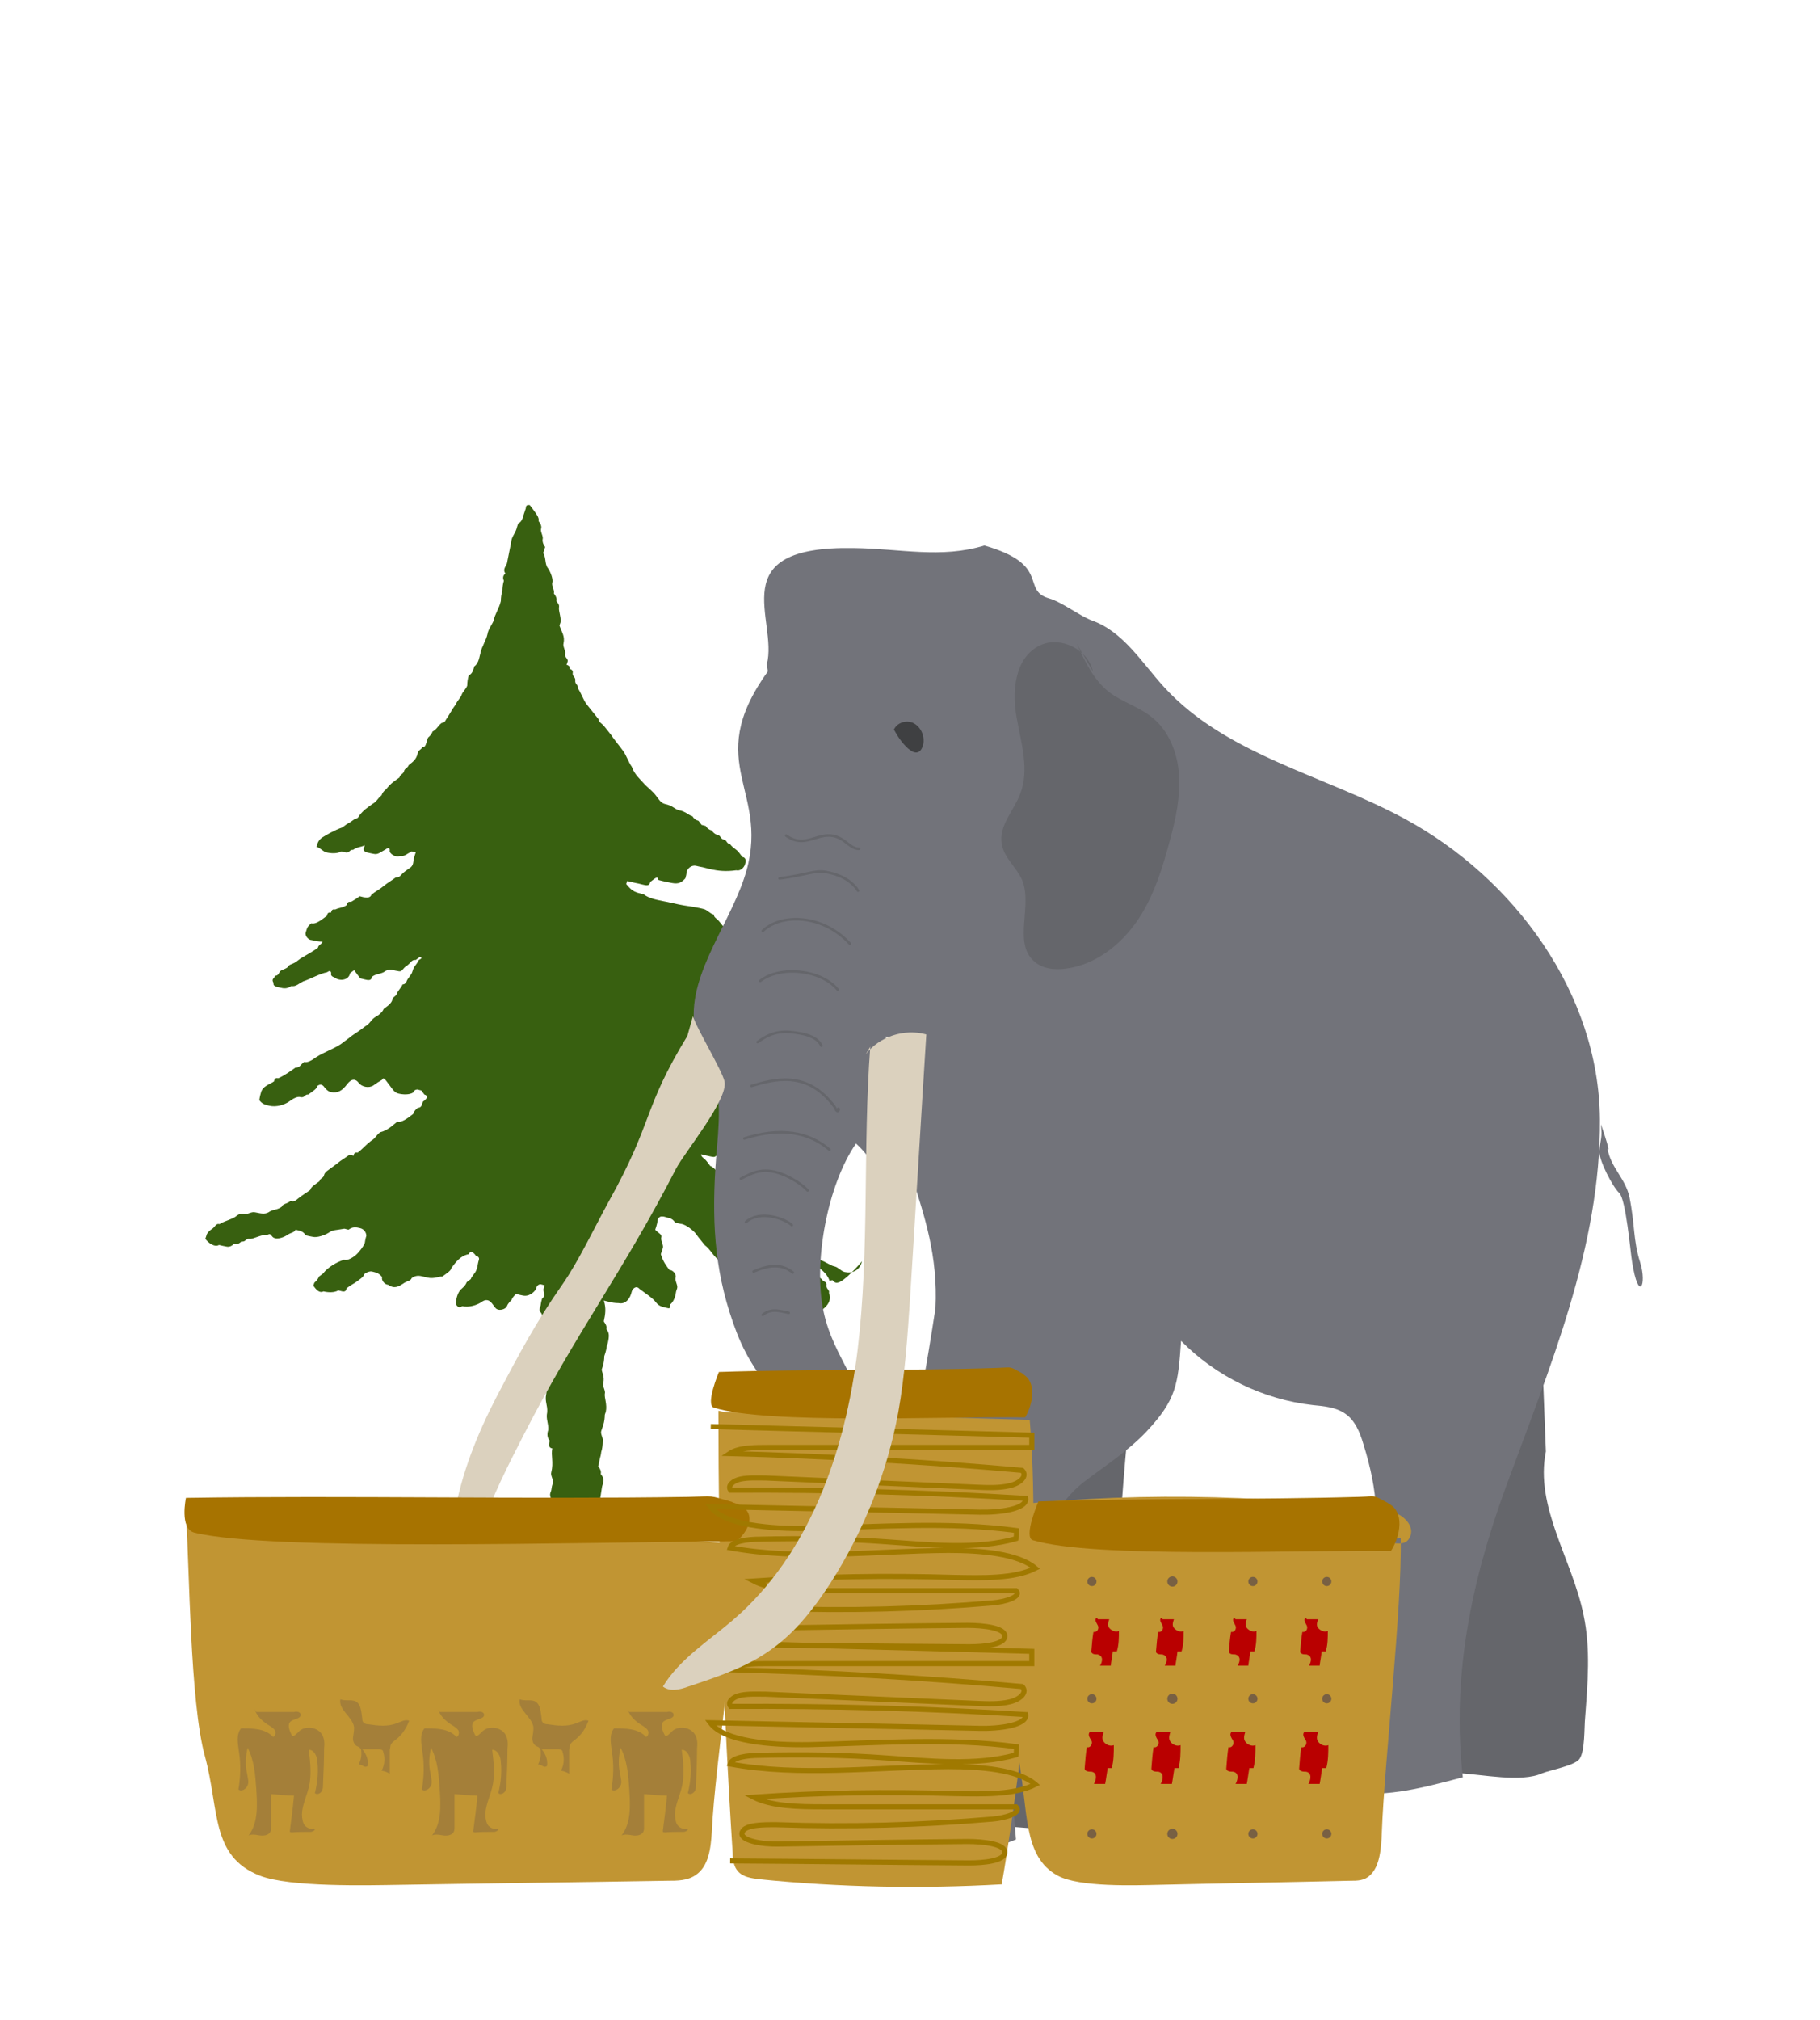 <?xml version="1.0" encoding="UTF-8"?>
<svg xmlns="http://www.w3.org/2000/svg" id="Layer_1" data-name="Layer 1" version="1.1" viewBox="0 0 357.2 396.2">
  <defs>
    <style>
      .cls-1 {
        fill: #65666b;
      }

      .cls-1, .cls-2, .cls-3, .cls-4, .cls-5, .cls-6, .cls-7, .cls-8, .cls-9, .cls-10, .cls-11 {
        stroke-width: 0px;
      }

      .cls-2 {
        fill: #c19533;
      }

      .cls-3 {
        opacity: .4;
      }

      .cls-3, .cls-9 {
        fill: #786043;
      }

      .cls-12 {
        stroke: #65666b;
        stroke-linecap: round;
        stroke-width: .5px;
      }

      .cls-12, .cls-13 {
        fill: none;
        stroke-miterlimit: 10;
      }

      .cls-4 {
        fill: #191919;
      }

      .cls-5 {
        fill: #3f4042;
      }

      .cls-13 {
        stroke: #a07900;
        stroke-width: 1px;
      }

      .cls-6 {
        fill: #dbd1be;
      }

      .cls-7 {
        fill: #b90000;
      }

      .cls-8 {
        fill: #386010;
      }

      .cls-10 {
        fill: #a77300;
      }

      .cls-11 {
        fill: #72737a;
      }
    </style>
  </defs>
  <path class="cls-8" d="M162.8,251.2c-.5-1.5-1.8-2.4-3.1-3.2l-.8-.2c-.8-.2-.6-.8-1.2-.9h0c-.8-.2-.6-.8-1.2-.9-.6-.8-1.2-.9-1.2-1.5-1.8-1.7-2.3-3.8-4.1-5.5l-1.2-1.5-.6-.8c-.8-.2-1.2-.9-2-1.1s-1.2-.9-2-1.1l-1.2-1.5c-.6-.8-1.2-.9-1.8-1.7-.8-.2-1.2-.9-1.2-.9-.6-.8-1.2-1.5-1.8-1.7h0l-.6-.8c-.6-.8-1.2-.9-1.2-1.5h0l.8.2c.8.2,1.4.3,1.4.3.8.2.8-.6,1.5-.5,1.5-.5,1.7-1.1,2.4-1.7q.2-.6-.5-1.5l-.6-.8.2-.6q.8.2,1.4.3c.8.2,1.2.9,2,1.1.6.8,1.2.9,1.2.9l.8.2s.6.8,1.2.9l.8.2c.8.2,1.2.9,2.1.3,1.4.3,2.3-.3,3.2-1.5.2-.6.8-.6,1.5-.5,1.4.3,2.9.5,4.3.8.8.2,1.4.3,2.3-.3.8-.6,1.5-.5,1.8-1.7l.2-.6q.2-.6.3-1.4c-.5-1.5-1.1-2.3-1.8-2.4h0c-.8-.2-1.2-.9-2-1.1s-1.2-.9-2.7-1.2q-.8-.2-1.2-.9l-.8-.2c-.6-.8-2-1.1-2.6-1.8-.6-.8-1.2-.9-1.8-1.7s-1.2-1.5-1.8-2.4l-.6-.8c-.6-.8-1.2-1.5-1.1-2.3h0l-.6-.8-.6-.8c-.6-.8-1.2-1.5-1.8-1.7h0s.2-.6-.6-.8-.6-.8-1.2-1.5-1.2-1.5-1.7-3.1c.2-.6-.6-.8-1.2-1.5s-1.2-1.5-2.6-1.8c-.8-.2-1.2-.9-1.2-1.5h0q.8.2,1.4.3c.8.2,1.4.3,2.3-.3.8.2.8-.6.8-.6q.2-.6.8-.6c1.4.3,2.9.5,4.3.8,0,0,.8.2.8-.6h0q.8.2.8-.6s.2-.6.8-.6c.2-.6.9-1.2.3-2s-1.2-1.5-1.8-1.7-1.4-.3-2-1.1c-1.2-.9-2.7-1.2-3.4-2,0,0-.8-.2-.6-.8h0l-1.2-1.5c-.6-.8-1.2-.9-1.2-1.5-.8-.2-1.2-.9-2-1.1s-.8-.2-1.4-.3c-.8-.2-2.1-.3-3.5-.6h0c-.8-.2-1.4-.3-1.4-.3q-.8-.2-1.4-.3c-1.4-.3-2.9-.5-4.1-1.4l-.8-.2c-1.4-.3-2-1.1-2.6-1.8l.2-.6.8.2c.8.2,1.4.3,1.4.3l.8.2c.8.2,1.4.3,1.5-.5l.8-.6q.8-.6.8.2l.8.2q.8.2,1.4.3c1.4.3,2.1.3,3.1-.8q.2-.6.3-1.4c.2-.6.9-1.2,1.7-1.1q.8.2,1.4.3l.8.2.8.2c1.4.3,2.9.5,5,.2.8.2,1.5-.5,1.7-1.1s.3-1.4-.5-1.5l-.6-.8c-.6-.8-1.2-.9-1.8-1.7-.8-.2-.6-.8-1.2-.9-.8-.2-.6-.8-1.2-.9-.8-.2-1.2-.9-1.2-.9q-.8-.2-1.2-.9l-.8-.2-.6-.8q-.8-.2-1.2-.9c-.8-.2-1.2-.9-2.7-1.2-.8-.2-1.2-.9-2.7-1.2-.8-.2-1.2-.9-1.8-1.7-.6-.8-1.8-1.7-2.4-2.4s-1.8-1.7-2.3-3.2c-.6-.8-1.1-2.3-1.7-3.1l-.6-.8c-.6-.8-1.2-1.5-1.8-2.4h0l-1.2-1.5c-.6-.8-1.2-.9-1.2-1.5l-1.2-1.5-1.2-1.5h0c-.6-.8-1.1-2.3-1.7-3.1h0c.2-.6-.6-.8-.5-1.5s-.6-.8-.5-1.5c0,0,.2-.6-.6-.8,0,0,.2-.6-.6-.8l.2-.6c.2-.6-.6-.8-.5-1.5.2-.6-.5-1.5-.3-2.1.3-1.4-.3-2.1-.8-3.5l.2-.6c.2-.6-.3-2.1-.3-2.7s.2-.6-.5-1.5q.2-.6-.5-1.5c.2-.6-.5-1.5-.3-2.1.2-.6-.3-2.1-.9-2.9s-.3-2.1-.9-2.9l.2-.6.2-.6q-.6-.8-.5-1.5c.2-.6-.5-1.5-.3-2.1q.2-.6-.5-1.5c.2-.6-.5-1.5-1.1-2.3l-.6-.8q-.8-.2-.8.6l-.2.6-.2.6c-.2.6-.3,1.4-1.1,1.8l-.2.6c-.3,1.4-1.1,1.8-1.2,3.2-.3,1.4-.5,2.6-.8,4-.2.6-.9,1.2-.3,2-.8.6-.3,1.4-.3,1.4-.2.6-.3,1.4-.3,2-.2.6-.3,1.4-.3,2-.3,1.4-1.2,2.6-1.4,3.8-.2.6-1.1,1.8-1.2,2.6-.3,1.4-1.2,2.6-1.4,3.8-.2.6-.3,2-1.2,2.6-.2.6-.3,1.4-1.1,1.8-.2.6-.3,1.4-.3,2-.2.6-.9,1.2-1.1,1.8s-.9,1.2-1.1,1.8c-.9,1.2-1.1,1.8-2,3.1,0,0-.2.6-.8.6-.8.6-.9,1.2-1.8,1.7h0q-.2.6-.9,1.2l-.2.6c-.2.6-.3,1.4-.9,1.2-.2.6-.8.6-.9,1.2-.3,1.4-1.1,1.8-1.8,2.4-.2.6-.8.6-.9,1.2-.2.6-.8.6-.9,1.2-.8.6-1.7,1.1-2.6,2.3-.8.6-.9,1.2-.9,1.2-.8.6-.9,1.2-1.8,1.7-.8.6-1.7,1.1-2.6,2.3h0s-.2.6-.8.6q-.8.6-1.7,1.1h0l-.8.6c-1.5.5-3.2,1.5-4,2-.8.6-.9,1.2-1.1,1.8h0c.8.2,1.2.9,2,1.1s2.1.3,2.9-.2l.8.2c.8.2.8-.6,1.5-.5.8-.6,1.5-.5,2.3-.9h0l.2-.6-.2.6-.2.6c-.2.6.6.8.6.8q.8.2,1.4.3c.8.2,1.5-.5,2.3-.9q.8-.6.8.2c-.2.6,1.2,1.5,2,1.1.8.2,1.5-.5,2.3-.9l.8.2-.2.6q-.2.6-.3,1.4t-.9,1.2l-.8.6c-.8.6-.9,1.2-1.7,1.1-.8.6-1.7,1.1-2.4,1.7s-1.7,1.1-2.4,1.7h0c-.2.6-.8.6-1.5.5l-.8-.2q-.8.6-1.7,1.1s-.8-.2-.8.6c-.8.6-1.5.5-2.3.9-.8-.2-.8.6-.8.6h0s-.8-.2-.8.6l-.8.6c-.8.6-1.7,1.1-2.3.9,0,0-.8.6-.9,1.2l-.2.6c-.2.6.5,1.5,1.2,1.5.8.2,1.4.3,2.1.3h0c-.2.6-.8.6-.9,1.2-.8.6-1.7,1.1-3.4,2.1l-.8.6h0c-.8.6-1.5.5-1.7,1.1-.8.6-1.5.5-1.7,1.1h0s-.2.6-.8.6c-.2.6-.8.6-.3,1.4-.2.6.6.8,1.2.9.8.2,1.4.3,2.3-.3h0c.8.2,1.5-.5,2.3-.9,1.5-.5,3.2-1.5,4.7-1.8.8-.6.8.2.8.2-.2.6.6.8.6.8,1.2.9,2.9.5,3.1-.8h0l.8-.6.6.8.6.8.8.2c.8.2,1.4.3,1.5-.5.8-.6,1.5-.5,2.3-.9q.8-.6,1.5-.5.8.2,1.4.3c.8.2.8-.6,1.7-1.1.8-.6.9-1.2,1.7-1.1l.8-.6c.8.2-.2.6-.2.6-.2.6-.9,1.2-1.1,1.8l-.2.6c-.2.6-.9,1.2-1.1,1.8,0,0-.2.6-.8.6-.2.6-.9,1.2-1.1,1.8-.2.6-.8.6-.9,1.2s-.9,1.2-.9,1.2l-.8.6c-.2.6-.9,1.2-1.8,1.7-.8.6-.9,1.2-1.8,1.7l-.8.6c-.8.6-1.7,1.1-2.4,1.7l-.8.6-.8.6c-1.7,1.1-3.2,1.5-4.9,2.6-.8.6-1.7,1.1-2.3.9h0c-.8.6-.9,1.2-1.7,1.1-.8.6-2.4,1.7-3.4,2.1-.8-.2-.8.6-.8.6-.8.6-2.3.9-2.6,2.3h0c-.2.6-.3,1.4-.3,1.4.6.8,1.2.9,2,1.1,1.4.3,2.9-.2,3.8-.8.8-.6,1.7-1.1,2.3-.9.8.2.8-.6,1.5-.5.8-.6,1.7-1.1,1.8-1.7q.8-.6,1.4.3h0s.6.8,1.2.9c1.4.3,2.3-.3,3.2-1.5s1.7-1.1,2.3-.3h0c.6.8,2,1.1,2.9.5q.8-.6,1.7-1.1h0q.2-.6.8.2l.6.8.6.8q.6.8,1.2.9c.8.2,2.1.3,2.9-.2.2-.6.8-.6.8-.6l.8.2.6.8c.8.2.6.8-.3,1.4l-.2.6q-.2.6-.8.6c-.8.6-.9,1.2-.9,1.2l-.8.6c-.8.6-1.7,1.1-2.3.9-.8.6-1.8,1.7-3.4,2.1h0c-.8.6-.9,1.2-1.8,1.7-.8.6-1.8,1.7-2.6,2.3h0c-.8-.2-.8.6-.8.6l-.8-.2c-.8.6-1.7,1.1-2.4,1.7l-.8.6c-.8.6-1.7,1.1-1.8,1.7s-.8.6-.9,1.2c-.8.6-1.7,1.1-1.8,1.7h0c-.8.6-1.7,1.1-2.4,1.7s-.8.6-1.5.5c-.8.6-1.5.5-1.7,1.1-.8.6-1.5.5-2.3.9-.8.6-1.5.5-2.9.2-.8-.2-1.5.5-2.3.3s-1.5.5-1.5.5c-.8.6-2.3.9-3.2,1.5h0c-.8-.2-.8.6-1.7,1.1q-.8.6-.9,1.2l-.2.6h0c.6.8,1.8,1.7,2.7,1.2q.8.2,1.4.3.8.2,1.5-.5.8.2,1.5-.5c.8.2.8-.6,1.5-.5s1.5-.5,3.1-.8c.8.2.8-.6,1.4.3.6.8,2.1.3,2.9-.2.8-.6,1.5-.5,1.7-1.1l.8.2q.8.2,1.2.9.8.2,1.4.3c.8.2,2.3-.3,3.1-.8h0c.8-.6,1.5-.5,3.1-.8l.8.2c.8-.6,1.5-.5,2.3-.3s1.2.9,1.2,1.5c-.2.6-.3,1.4-.3,1.4-.2.6-1.1,1.8-1.8,2.4s-1.7,1.1-2.3.9c-1.5.5-3.2,1.5-4.1,2.7l-.8.6q-.2.6-.9,1.2l-.2.6c.6.8,1.2,1.5,2,1.1.8.2,2.1.3,2.9-.2l.8.2s.8.2.8-.6q.8-.6,1.7-1.1c.8-.6,1.7-1.1,1.8-1.7q.8-.6,1.5-.5c.8.2,1.4.3,2,1.1-.2.6.5,1.5,1.2,1.5h0c1.2.9,2.1.3,2.9-.2.8-.6,1.5-.5,1.7-1.1.8-.6,1.5-.5,2.3-.3l.8.2c1.4.3,2.3-.3,2.9-.2.8-.6,1.7-1.1,1.8-1.7.9-1.2,1.8-2.4,3.4-2.7.2-.6.8-.6,1.4.3,0,0,.8.2.6.8s-.3,1.4-.3,1.4l-.2.6c-.2.6-.9,1.2-1.1,1.8l-.8.6q-.2.6-.9,1.2c-.8.6-1.1,1.8-1.2,2.6-.2.6.5,1.5,1.2.9,1.4.3,2.9-.2,3.8-.8.8-.6,1.5-.5,2.1.3l.6.8c.6.8,2.1.3,2.3-.3s.9-1.2.9-1.2q.2-.6.9-1.2l.8.2c.8.2,1.4.3,2.3-.3q.8-.6.9-1.2s.2-.6.8-.6l.8.2-.2.6c-.2.6.5,1.5-.3,2q-.2.6-.3,1.4l-.2.6c-.2.6.6.8.5,1.5.6.8.3,2.1.2,3.5-.2.6.5,1.5.3,2.1-.2.6-.3,1.4-.3,2q-.2.6-.3,1.4c-.2.6-.3,1.4.3,2.1-.2.6.5,1.5.3,2.1-.2.6.5,1.5.3,2.1-.3,1.4.3,2.1.2,3.5-.3,1.4.3,2.1.2,3.5-.2.6-.3,1.4.3,2.1-.2.6-.3,1.4.5,1.5-.3,1.4.3,2.7-.2,4.7-.2.6.5,1.5.3,2.1q-.2.6-.3,1.4l-.2.6c-.2.6.5,1.5.3,2.1-.2.6-.3,1.4.3,2.1q-.2.6-.3,1.4c-.2.6-.3,2-.5,2.6-.2.6-.3,1.4-.3,2-.2.6-.3,1.4-.3,2-.2.6.5,1.5.3,2.1-.2.6.3,2.1.3,2.7q-.2.6-.3,1.4-.2.6-.3,1.4h0c-.2.6.5,1.5-.5,2.6l-.2.6s-.2.6-.3,1.4c-.2.6-.3,1.4.3,2.1-.2.6-.3,1.4.3,2.1h0c.5,1.5.2,3.5-.2,4.7q-.2.6.5,1.5c.5,1.5.3,2.7.6,4.9l-.2.6c-.2.6.3,2.1.3,2.7s-.3,1.4-.3,2c-.2.6-.3,1.4-.3,2l-.2.6h0c-.2.6.5,1.5.3,2.7-.2.6.5,1.5-.3,2l-.2.6c-.2.6.5,1.5.3,2.7q-.2.6-.3,1.4c-.2.6-.3,1.4.3,2.1-.2.6.5,1.5.3,2.1-.2.6.6.8,1.2,1.5.8.2,1.2.9,2,1.1l.8.2h0l.8.2c.8.2.8-.6,1.5-.5s1.5-.5,1.7-1.1c.2-.6.9-1.2,1.1-1.8.2-.6.3-1.4.5-2.6.3-1.4.3-2,.6-3.4q.2-.6.3-1.4c.2-.8.2-.6.3-1.4h0l.2-.6.2-.6c.2-.6.3-1.4.3-2,.3-1.4-.3-2.1-.2-3.5l.2-.6c.2-.6-.3-2.1-.3-2.7q.2-.6-.5-1.5c.2-.6.3-1.4.3-1.4.2-.6.3-1.4-.3-2.1.2-.6.3-2-.3-2.7l.2-.6q.2-.6.3-1.4c.2-.6.3-1.4-.3-2.1-.5-1.5-.3-2.7-.8-4.3q.2-.6.3-1.4c-.3-2.1-.2-3.5-.5-5.5.2-.6-.3-2.1-.2-3.5.3-1.4-.3-2.1-.2-3.5l.2-.6c.3-1.4-.3-2.7-.2-3.5.2-.6.3-1.4.3-2,.3-1.4.3-2,.6-3.4.3-1.4.5-2.6.6-3.4s.2-.6.3-1.4q.2-.6-.5-1.5.2-.6-.5-1.5.2-.6.3-1.4c.2-.8.2-.6.3-1.4.2-.6.3-1.4.3-2,.2-.6-.5-1.5-.3-2.1l.2-.6.2-.6c.2-.6.3-1.4.3-2l.2-.6c.3-1.4-.3-2.7-.2-3.5.2-.6-.5-1.5-.3-2.1.3-1.4-.3-2.1-.3-2.7l.2-.6c.2-.6.3-1.4.3-2l.2-.6q.2-.6.3-1.4l.2-.6c.3-1.4.3-2-.3-2.7q.2-.6-.5-1.5c.3-1.4.5-2.6,0-4.1h0l.8.2c.8.2,1.4.3,2.1.3,1.4.3,2.3-.9,2.6-2.3.2-.6.9-1.2,1.5-.5,1.2.9,2.6,1.8,3.2,2.6s1.2.9,2,1.1.8.2.8-.6c.8-.6,1.1-1.8,1.2-2.6h0l.2-.6c.2-.6-.5-1.5-.3-2.1.2-.6-.5-1.5-1.2-1.5-.6-.8-1.2-1.5-1.7-3.1l.2-.6.2-.6c.2-.6-.5-1.5-.3-2.1.2-.6-.6-.8-1.2-1.5l.2-.6q.2-.6.3-1.4s.2-.6.8-.6.8.2,1.4.3q.8.2,1.2.9c.8.2,1.4.3,1.4.3.8.2,2,1.1,2.6,1.8l.6.8,1.2,1.5c1.2.9,1.8,2.4,3.1,3.2l.6.8c.6.8,1.2,1.5,2.6,1.8.8.2,1.5-.5,1.5-.5q.2-.6.3-1.4.2-.6.8-.6c.8.2,1.4.3,1.4.3,1.4.3,2,1.1,2.6,1.8h0l.6.8c.6.8,1.2,1.5,1.8,2.4l1.2,1.5c.6.8,1.2,1.5,1.8,1.7,1.2.9,2.6,1.8,4.1,1.4,0,0,.8.2.8-.6.8-.6,1.8-1.7,1.2-3.2.2-.6-.6-.8-.5-1.5,0,0,.2-.6-.6-.8-.6-.8-1.2-.9-1.8-1.7-.8-.2-.6-.8-1.2-.9-.6-.8-1.8-2.4-2.3-3.2h0q.8.2,1.4.3l.8.2q.8.2,1.4.3c.8.2.6.8,1.2.9.8.2,2,1.1,2.7,1.2.8.2,1.2.9,2,1.1,1.4.3,2.9-.2,3.4-2.1-4.6,5.2-5.2,4.4-5.8,3.7ZM341.6,256.5h0ZM342.1,257.9h0q.6.2,0,0c.6.2,0,0,0,0ZM343,260.8h0Z"></path>
  <path class="cls-1" d="M303.4,284.7c-2.2,10.9,5.2,21.2,7.4,32.1,1.4,6.6.8,13.4.3,20.1-.2,2,0,6.5-1.1,8.1-.9,1.3-5.8,2.2-7.3,2.8-4.1,1.9-11.9.2-16.4,0-2.8-6.6-1.3-15.8-1.3-23.4,0-3,3.2-14.1,3.8-17.1,1.1-5.2,3.2-10,4.7-15.2,2.1-7.1,4.8-19.6,9.2-25.6"></path>
  <path class="cls-1" d="M222.5,270s-4.4,36.6-2.8,53.7c1.6,17.1,2.2,28.7,1.9,29.7s-12.9,5.4-15.5,5.4-12-.9-12-.9c0,0,4.4-64.7,10.7-69.2,6.3-4.4,17.7-18.6,17.7-18.6Z"></path>
  <polygon class="cls-4" points="-49.3 107.8 -49.4 107.9 -49.5 107.8 -49.3 107.8"></polygon>
  <path class="cls-4" d="M-50.8,81.1c0,0,.2,0,.2,0,0,0,0,0,0,0,0,0-.1,0-.2,0,0,0,0,0,0,0Z"></path>
  <path class="cls-4" d="M-54,96.5c0,0,.1,0,.2,0,0,0,0,0,0,0,0,0-.1,0-.2,0,0,0,0,0,0,0Z"></path>
  <path class="cls-4" d="M-52.9,86.9s0,0,0,0c0,0-.1,0-.2,0,0,0,0-.1,0-.2,0,0,.2,0,.2,0Z"></path>
  <path class="cls-4" d="M-55.6,94.6s.1,0,.1,0c0,0-.2,0-.3,0,0,0,0,0-.1,0,.1,0,.2,0,.3,0Z"></path>
  <path class="cls-4" d="M-62.3,89.3c0,0-.2,0-.3,0,0,0,0-.1.1-.2,0,0,.1.1.2.2,0,0,0,0,0,.1Z"></path>
  <polygon class="cls-4" points="-61 79.9 -61 79.8 -60.8 79.9 -61 79.9"></polygon>
  <polygon class="cls-4" points="-60.7 88.9 -60.7 88.9 -60.6 88.9 -60.7 88.9"></polygon>
  <path class="cls-4" d="M-59.9,85.4s-.1,0-.2,0c0,0,0,0,0,0,0,0,.1,0,.2,0,0,0,0,0,0,0Z"></path>
  <path class="cls-4" d="M-59.4,86.2s0,0,0,0c0,0,0,0,0,0,0,0,0,0,0,0Z"></path>
  <path class="cls-4" d="M-59.6,87c0,0,.1,0,.2,0,0,0-.2,0-.2,0,0,0,0,0-.1,0,0,0,.1,0,.2,0Z"></path>
  <path class="cls-4" d="M-61,84.4c-.2,0-.3,0-.4,0,.2,0,.4,0,.6,0,0,0-.1,0-.2,0Z"></path>
  <path class="cls-4" d="M-59.8,74.2s.1,0,.2,0c0,0,0,0-.1,0,0,0-.1,0-.2,0,0,0,0,0,.1,0Z"></path>
  <polygon class="cls-4" points="-64 77.3 -63.9 77.2 -63.8 77.3 -64 77.3"></polygon>
  <polygon class="cls-4" points="-62 76.4 -62.1 76.4 -62.2 76.4 -62 76.4"></polygon>
  <path class="cls-4" d="M-63.9,82.3c0,0,0,0,.1,0,0,0,.1,0,.2,0,0,0-.2,0-.3,0Z"></path>
  <path class="cls-4" d="M-63.4,75s0,0,0,0c0,0-.2,0-.3,0,.1,0,.2,0,.3,0Z"></path>
  <path class="cls-4" d="M-63.8,75.7s0,0,0,0c0,0-.1,0-.2,0,0,0,0,0,0,0,0,0,.1,0,.2,0Z"></path>
  <path class="cls-4" d="M-66.7,83.6c0,0,.2,0,.3.1,0,0,0,0-.1,0,0,0-.2,0-.2-.1,0,0,0,0,.1,0Z"></path>
  <path class="cls-4" d="M-67.6,88.4c-.1,0-.2,0-.3,0,0,0,0,0,0,0,.1,0,.2,0,.4,0,0,0,0,0,0,0Z"></path>
  <path class="cls-4" d="M-66,73.5c0,0,.2,0,.3.1,0,0,0,0-.1,0-.1,0-.3,0-.4,0,0,0,.2-.1.3-.2Z"></path>
  <polygon class="cls-4" points="-70.7 83.5 -70.6 83.6 -70.8 83.6 -70.7 83.5"></polygon>
  <path class="cls-4" d="M-70.5,77.6c0,0,.1.1.2.2-.1,0-.3,0-.4,0,0,0,0,0-.1,0,.1,0,.2,0,.4,0Z"></path>
  <path class="cls-4" d="M-321.6,141.6s0,0,0,0c0,0,.1,0,.2,0,0,0,0,0,.1,0-.1,0-.2,0-.3,0Z"></path>
  <path class="cls-4" d="M-320.8,155.7c.1,0,.2,0,.2,0,0,0,0,0,0,0,0,0-.2,0-.3,0Z"></path>
  <path class="cls-4" d="M-319.1,155.1s0,0,0,.1c-.1,0-.2,0-.4,0,0,0,0,0,0-.1.1,0,.2,0,.4,0Z"></path>
  <path class="cls-4" d="M-319.4,156.7c0,0-.2-.1-.2-.2,0,0,.2,0,.2,0,0,0,.2.1.2.2,0,0-.2,0-.2,0Z"></path>
  <path class="cls-4" d="M-223.8,219.4s-.1,0-.2,0c0,0,0,0,.1,0,0,0,.1,0,.2,0,0,0,0,0-.1,0Z"></path>
  <path class="cls-4" d="M-214,218.8h0c0,0,0,0,0,0,0,0,0,0,0,0Z"></path>
  <polygon class="cls-4" points="-211.1 220.7 -211.1 220.6 -210.9 220.7 -211.1 220.7"></polygon>
  <path class="cls-4" d="M-208.8,220.7c-.1,0-.3,0-.4,0,0,0,0,0,0,0,.1,0,.2,0,.4,0,0,0,0,0,0,0Z"></path>
  <path class="cls-4" d="M-204.3,220.2c-.1,0-.2,0-.3-.1.1,0,.2,0,.3-.1,0,0,.2,0,.2,0,0,0-.1.1-.2.2Z"></path>
  <path class="cls-4" d="M-196.5,218.9s0,0,0,0c0,0,.1,0,.2,0,0,0,0,0,0,0,0,0-.1,0-.2,0Z"></path>
  <path class="cls-4" d="M-195.3,221.6c0,0-.2,0-.2,0,0,0,0,0,0,0,0,0,.1,0,.2,0,0,0,0,0-.1.1Z"></path>
  <path class="cls-4" d="M-194.5,220.7c0,0-.2,0-.2,0,0,0,0,0,0,0,0,0,.2,0,.3,0,0,0-.1,0-.2,0Z"></path>
  <path class="cls-4" d="M-194,217.9s0,0,0-.1c.1,0,.3,0,.4,0,0,0,0,0,0,0-.1,0-.3,0-.4,0Z"></path>
  <path class="cls-4" d="M-187.4,220.8c0,0-.1,0-.2,0,0,0,.2,0,.3-.1,0,0,.1,0,.2,0,0,0-.2,0-.3.1Z"></path>
  <path class="cls-4" d="M-183.4,218.2c-.1,0-.2,0-.3,0h0c.1-.1.2-.1.4-.1,0,0,0,0,0,0Z"></path>
  <polygon class="cls-4" points="-181.3 219.3 -181.4 219.2 -181.2 219.2 -181.3 219.3"></polygon>
  <path class="cls-4" d="M-178.1,219.2c0,0-.1,0-.2-.2,0,0,0,0,0,0,.1,0,.2,0,.3,0,0,0-.2.1-.2.2Z"></path>
  <path class="cls-4" d="M-56.3,152.8s0,0,0,0c0,0,0,0-.1,0,0,0,0,0,0,0Z"></path>
  <polygon class="cls-4" points="-59.5 157.1 -59.5 157.2 -59.6 157.1 -59.5 157.1"></polygon>
  <path class="cls-4" d="M-60.1,147.7s.1,0,.2,0c0,0-.2,0-.3,0,0,0,0,0,.1,0Z"></path>
  <polygon class="cls-4" points="-60.7 153.5 -60.7 153.5 -60.8 153.5 -60.7 153.5"></polygon>
  <polygon class="cls-4" points="-60.5 148.3 -60.6 148.4 -60.7 148.3 -60.5 148.3"></polygon>
  <path class="cls-4" d="M-62.8,163.3s0,0,0,0c0,0,.1,0,.2,0,0,0,.1,0,.2.1,0,0-.2,0-.2,0Z"></path>
  <path class="cls-4" d="M-63.2,167.2s0,0,0,.1c0,0-.1,0-.2,0,0,0,0,0,0,0,0,0,.1,0,.2,0Z"></path>
  <path class="cls-4" d="M-63.8,168.6c0,0-.2,0-.3,0,.1,0,.2,0,.2,0,0,0,0,0,0,0Z"></path>
  <path class="cls-4" d="M-62.9,161.5s-.1,0-.2,0c0,0,0-.1,0-.2.1,0,.2,0,.4,0,0,0,0,0,0,0Z"></path>
  <path class="cls-4" d="M-62.5,154.7s.1,0,.2,0c0,0,0,0-.1.1,0,0,0,0-.1,0,0,0,0,0,0,0Z"></path>
  <path class="cls-4" d="M-63.6,156.4s0,0,0,0c0,0,0,0,0,0h0Z"></path>
  <polygon class="cls-4" points="-65.2 156.9 -65.1 156.9 -65.1 157 -65.2 156.9"></polygon>
  <path class="cls-4" d="M-65,159.5s0,0,0,0c0,0,0,0,0,0,0,0,0,0-.1.1Z"></path>
  <path class="cls-4" d="M-61.4,136.3s0,0,0,0c0,0,0,0-.1,0,0,0,0,0,0,0,0,0,0,0,.1,0Z"></path>
  <polygon class="cls-4" points="-64.2 149.5 -64.1 149.6 -64.2 149.6 -64.2 149.5"></polygon>
  <path class="cls-4" d="M-66.3,161.5c-.1,0-.2,0-.4,0,0,0,0,0,0,0,.1,0,.2,0,.4,0,0,0,0,0,0,0Z"></path>
  <path class="cls-4" d="M-66.4,151.8c0,0,0,.1.1.2,0,0-.1,0-.2,0,0,0,0-.1-.1-.2,0,0,.2,0,.2,0Z"></path>
  <polygon class="cls-4" points="-68.2 168.2 -68.3 168.3 -68.4 168.2 -68.2 168.2"></polygon>
  <path class="cls-4" d="M-68.3,166.7h0s0,0,0,0c0,0,0,0,0,0Z"></path>
  <polygon class="cls-4" points="-66.7 148.4 -66.8 148.4 -66.8 148.4 -66.7 148.4"></polygon>
  <polygon class="cls-4" points="-64.7 130.4 -64.6 130.5 -64.8 130.5 -64.7 130.4"></polygon>
  <polygon class="cls-4" points="-70 155.6 -70.1 155.6 -70.2 155.6 -70 155.6"></polygon>
  <path class="cls-4" d="M-70.6,152.5c0,0,.1,0,.2,0,0,0,0,0,0,0,0,0,0,0-.1,0,0,0-.1,0-.2,0Z"></path>
  <polygon class="cls-4" points="-68.7 144.4 -68.6 144.4 -68.5 144.4 -68.7 144.4"></polygon>
  <path class="cls-4" d="M-67.7,144.7c0,0,.1,0,.2,0,0,0,0,0,0,0,0,0-.1,0-.2,0,0,0,0,0,0,0Z"></path>
  <polygon class="cls-4" points="-70.9 142.6 -70.9 142.7 -71.1 142.7 -70.9 142.6"></polygon>
  <path class="cls-4" d="M-71.3,166.9s.1,0,.2,0c0,0,.1,0,.2.1-.1,0-.2,0-.4,0,0,0,0-.1,0-.2Z"></path>
  <path class="cls-4" d="M-71.4,169s0,0,0-.1c0,.3,0,.6-.1,1,0-.3,0-.6,0-.8Z"></path>
  <path class="cls-4" d="M-69.8,174.9s0,0,.1-.1c0,0,0,0,0,.1,0,0-.1,0-.2,0Z"></path>
  <path class="cls-4" d="M-64.4,174.4s.1,0,.1,0c.1,0,.2,0,.3.1,0,0-.2,0-.3.1,0,0-.1,0-.2-.2Z"></path>
  <path class="cls-4" d="M-64.2,175.6c0,0-.1,0-.1,0,0,0,0,0,0,0,0,0,.1,0,.2,0,0,0,0,0-.1.1Z"></path>
  <polygon class="cls-4" points="-62.7 177.5 -62.7 177.5 -62.6 177.5 -62.7 177.5"></polygon>
  <polygon class="cls-4" points="-60.5 174.4 -60.5 174.3 -60.3 174.4 -60.5 174.4"></polygon>
  <path class="cls-4" d="M-60.2,177.3s0,0-.1,0c0,0,.2,0,.2-.1,0,0,.1,0,.1,0,0,0-.1,0-.2.1Z"></path>
  <path class="cls-4" d="M-58.9,169.5c0,0,0-.1,0-.2.1,0,.3,0,.4,0,0,0,0,0,0,0-.1,0-.3,0-.4,0Z"></path>
  <path class="cls-4" d="M-56.9,158c0,0-.2-.1-.2-.2,0,0,.1,0,.2,0,0,0,.2.1.2.2,0,0-.2,0-.2,0Z"></path>
  <path class="cls-4" d="M-56.8,167.1c0,0-.2-.1-.2-.2,0,0,.1,0,.1,0,.1,0,.2,0,.4,0,0,0-.2.1-.3.2Z"></path>
  <polygon class="cls-4" points="-55.3 163.7 -55.3 163.6 -55.2 163.7 -55.3 163.7"></polygon>
  <path class="cls-4" d="M-53.8,151.9v-.2c0,0,.2,0,.2,0,0,0,0,.1,0,.2,0,0-.1,0-.2,0Z"></path>
  <path class="cls-4" d="M-53.1,147.8s0,0,0,0c0,0,0,0,.1,0,0,0,.1,0,.2,0,0,0-.2,0-.2.1Z"></path>
  <polygon class="cls-4" points="-54.2 163.2 -54.1 163.1 -54.1 163.2 -54.2 163.2"></polygon>
  <polygon class="cls-4" points="-54.1 166.2 -54 166.1 -54 166.2 -54.1 166.2"></polygon>
  <polygon class="cls-4" points="-52.1 151.4 -52.2 151.3 -52 151.3 -52.1 151.4"></polygon>
  <polygon class="cls-4" points="-49.3 140.5 -49.3 140.6 -49.5 140.5 -49.3 140.5"></polygon>
  <polygon class="cls-4" points="-53.8 170.5 -53.8 170.4 -53.6 170.5 -53.8 170.5"></polygon>
  <path class="cls-4" d="M-48.5,147.3s.1,0,.1,0c.1,0,.2,0,.3.1,0,0-.2,0-.3.1,0,0-.1-.1-.2-.2Z"></path>
  <path class="cls-4" d="M-49.2,156.2c0,0-.1,0-.2,0,0,0,.1,0,.2,0,0,0,.1,0,.1,0,0,0,0,0-.1,0Z"></path>
  <polygon class="cls-4" points="-48.7 155.2 -48.9 155.1 -48.6 155.1 -48.7 155.2"></polygon>
  <path class="cls-4" d="M-46.6,140.4s0,0-.1,0c0,0,.1,0,.2,0,0,0,.1,0,.2,0,0,0-.2,0-.3,0Z"></path>
  <path class="cls-4" d="M-47.9,158.3c.2,0,.3-.1.5-.2,0,0,0,0,.1,0-.2,0-.4,0-.6.1Z"></path>
  <polygon class="cls-4" points="-42.6 164.9 -42.6 164.8 -42.5 164.8 -42.6 164.9"></polygon>
  <path class="cls-4" d="M-39.6,145.7c0,0,0-.1-.1-.2,0,0,.2,0,.2,0,0,0,0,.1.1.2,0,0-.1,0-.2,0Z"></path>
  <path class="cls-4" d="M-39.9,159.5s0,0,0,0c0,0,.2,0,.2,0,0,0,0,0,0,0h-.2Z"></path>
  <path class="cls-4" d="M-32.9,139s0,0,0,0c0,0,.1,0,.2,0,0,0,0,0,0,0,0,0-.1,0-.2,0Z"></path>
  <path class="cls-4" d="M-35.2,164.2s0,0,0,0c0,0,.1,0,.2,0,0,0,0,0,.1,0-.1,0-.2,0-.3,0Z"></path>
  <polygon class="cls-4" points="-32.1 143.9 -32.1 143.8 -32 143.8 -32.1 143.9"></polygon>
  <path class="cls-11" d="M98.9,328.5s0,0,0,0c0,0,0,0,.1,0,0,0,0,0,0,0ZM83.8,326.2s0,0,0,0c0,0,0,0,0,0,0,0,0,0-.1,0,0,0,0,0,0,0ZM150.7,131.7c-13.3,18.5,1.2,23.4-4.7,40.7-3.4,10-11.9,20.2-9.4,30.4.8,3.1,2.6,5.8,3.6,8.7,1.7,4.8.5,12.5.2,17.7-.7,11.6,0,21.3,4.2,32.2s13.9,20.4,25.5,20.2c0-9.8-6.5-14.9-8.5-24.5-2-9.6.8-24.7,6.4-32.8,2.8,2.5,4.7,5.9,5.4,9.6-.4-9.4,0-18.9,1.1-28.2,4.5-1.2-4-2.8.6-2.2-2.1,22.2,9.5,32.5,8.5,53.1-3.7,23.9-6.7,37.3-10.4,54.6-1.1,5.2-1.6,10.7-1.7,16.4s-2.6,25.8-4,28.9c-3,6.4,2.8,5.5,5.7,6.2s-1-.5,2.2-.6.6,1.2,2.5,1.3c2.8,0,8.9-1,11.7-1.3,4-.3,1.9,1.9,9.8-1.3-1.8-20-2.5-57.8,13.3-70.1,4.3-3.3,8.6-6,12.3-9.9,5.9-6.3,6.2-9.2,6.8-17.8,6.9,7,16.1,11.5,25.9,12.6,2.1.2,4.4.4,6.2,1.6,2,1.3,3,3.7,3.7,6.1,5.8,18.6,1,27.4-8,54.9-1.3,4.1-7.5,8.8-5,12.3,1.2,1.7,5.5.7,7.6.9,9.4,1.3,15.8-.4,24.9-2.8-2.2-19.7,1.6-38.2,8.4-56.8,8.6-23.5,18.7-47.2,18.5-72.3-.2-24.6-16.7-47.2-38.3-58.9-15.9-8.6-35-12.5-47.2-25.8-4.4-4.8-8-10.9-14.2-13.1-2.4-.9-5.9-3.6-8.3-4.3-5.8-1.6.5-6.6-12.8-10.4-8.5,2.6-16.6.6-25.6.5-26.1-.5-14.8,14.1-17.1,22.8M212.3,129.3c1.2,2.7,2.6,5.6,4.9,7.4,2,1.6,4.6,2.3,6.6,3.9,2.6,2.1,3.9,5.5,4.2,8.8.2,3.3-.5,6.7-1.3,9.9-1.1,4.4-2.5,8.9-5.1,12.7-2.6,3.8-6.5,6.9-11.1,7.4-1.7.2-3.6,0-4.9-1.2-3.2-2.9-.2-8.5-1.8-12.5-.8-2-2.8-3.4-3.2-5.6-.5-2.7,1.8-5,2.8-7.6,1.5-3.8.2-8-.5-11.9s-.2-8.9,3.3-10.9c3.1-1.8,7.7.3,8.5,3.8M315.5,225.3c.6,3.7,3.5,5.8,4.3,9.5,1.1,5.4.7,8.4,2.1,12.8,1.4,4.4-.3,8.1-1.6-.2-.3-1.8-1.2-12.2-2.5-13.4s-4-6.4-3.9-8.2c.2-2.6.6-2.4.3-5.3,0,0,1.3,3.7,1.5,4.9ZM146.4,244.5l9.4.6c.6,0,1.5-.7.9-.9M146.9,234c2.6.8,5.3,1.1,8.1,1"></path>
  <path class="cls-12" d="M147.5,213c4.4-1.3,10.9-3.2,16.3,4.1.2.3.2.6.5.8s.4-.6.2-.4"></path>
  <path class="cls-12" d="M149.7,182.6c3.6-3.5,11.8-3.3,17.1,2.5"></path>
  <path class="cls-12" d="M154.3,163.9c4.3,3.1,6.8-2,11.2.9,1,.7,1.9,1.7,3.1,1.7"></path>
  <path class="cls-12" d="M146.1,223.3c6.9-2.2,12.5-1.4,16.7,2.2"></path>
  <path class="cls-12" d="M145.4,231.2c2.5-1.3,4.6-2.4,8.6-.7,1.8.8,3.5,1.9,4.5,3"></path>
  <path class="cls-12" d="M148.7,204.4c3.2-2.4,5.6-2.2,8.4-1.7,1.6.3,3.4.9,4.1,2.4"></path>
  <path class="cls-6" d="M134.9,203.2c-8.9,14.6-6.5,16.5-15.5,32.6-2.7,4.9-5.8,11.5-9,16.1-5.2,7.4-8.6,13.8-12.8,21.8-4,7.7-7,15.2-8.5,23.7-1.2,7-3,18.2.4,24.5s.1.1.2.1c.7-.3,1-3,1.8-2.9-1.1-13.2,5.2-25.8,11.2-37.5,10.5-20.5,19.4-31.8,30-52.4,1.6-3.1,10.3-13.6,9.5-17.1-.5-2.2-5.6-10.6-6.2-12.8"></path>
  <path class="cls-1" d="M211.3,126.2c1.6,3.5,3.3,7.1,6.3,9.5,2.6,2,5.9,2.9,8.5,5,3.3,2.6,5,7,5.3,11.2.3,4.2-.6,8.5-1.7,12.6-1.5,5.6-3.2,11.3-6.5,16.1-3.3,4.8-8.3,8.7-14.1,9.4-2.2.3-4.6,0-6.2-1.5-4.1-3.7-.2-10.8-2.3-15.9-1.1-2.5-3.6-4.4-4-7.1-.6-3.5,2.3-6.4,3.6-9.7,1.9-4.8.2-10.1-.7-15.2s-.3-11.3,4.2-13.8c4-2.3,9.8.4,10.8,4.9"></path>
  <path class="cls-5" d="M175.4,143.2c.6-1.5,2.6-2.1,4-1.3s2.1,2.5,1.8,4.1c-.2.8-.6,1.6-1.4,1.6-.6,0-1.1-.4-1.6-.8-1.1-1-2-2.3-2.7-3.6"></path>
  <path class="cls-12" d="M149.2,192.4c4-3.1,12-2.2,15.2,1.7"></path>
  <path class="cls-12" d="M153,172.3c5.3-.7,6.8-1.6,8.9-1.3,2.5.4,5.1,1.5,6.5,3.7"></path>
  <path class="cls-12" d="M146.4,239.7c2.8-2.5,7.8-.6,9,.6"></path>
  <path class="cls-12" d="M147.9,249.4c3-1.3,5.5-1.6,7.7.2"></path>
  <path class="cls-12" d="M149.7,257.9c1.7-1.4,3.5-.7,5.1-.4"></path>
  <path class="cls-2" d="M41.5,296.3c36.5-3.1,63.9-3.4,100.4.2,3,.3,7.1,2.8,5.2,5.2-.8,1.1-2.4,1.1-3.7,1-37.7-2-69.2-3.9-106.9-5.8.7,11,.8,36.9,3.7,47.5s1.1,19.7,10.8,23.5c5.9,2.3,21.2,1.9,27.5,1.8,17.5-.3,35-.5,52.5-.8,1.9,0,3.9,0,5.5-1.1,2.6-1.7,3-5.3,3.2-8.4.6-13.6,5.6-44.1,5.1-57.7-33.8-.9-70.1-3.9-103.9-4.7"></path>
  <path class="cls-2" d="M194.1,295.7c26.2-3.1,52.6-2.8,78.8.8,2.2.3,5.1,2.8,3.7,5.2-.6,1.1-1.7,1.1-2.7,1-27.1-2-54.1-3.9-81.2-5.9.5,11,5,36.9,7.1,47.6s.8,19.7,7.8,23.5c4.2,2.3,15.2,1.9,19.7,1.8,12.6-.3,25.1-.5,37.7-.8,1.4,0,2.8,0,3.9-1.1,1.9-1.7,2.2-5.3,2.3-8.4.5-13.6,4-44.1,3.7-57.7-24.3-.9-56.7-3.9-80.9-4.7"></path>
  <path class="cls-2" d="M202.6,321.1c-.2-9.7.9-25.6-.5-42.6l-43.8-1.3c-5,0-10-.1-15-.2-.7,0-1.6-.1-2.3-.3,0,29.4.9,57.4,2.8,86.8,0,1.2.2,2.6,1,3.5,1,1.2,2.7,1.4,4.2,1.6,15.8,1.6,31.7,1.9,47.6,1,1.3-7.4,2.3-14.8,3.3-22.2.9-11.6,3-18.9,2.8-26.3Z"></path>
  <path class="cls-10" d="M200.7,269.4c-2.8-1.5-1.8-1.2-4.9-1.1-17.8.6-36.9.2-54.7.8,0,0-2.7,6.4-1,7,10.4,3.3,44.5,1.7,61.1,1.9,1.6-2.7,2.3-7-.5-8.5Z"></path>
  <path class="cls-10" d="M272.4,294.8c-3.2-1.7-2-1.3-5.7-1.2-20.4.6-42.5.2-62.9.9,0,0-3,7-1.1,7.6,12,3.6,51.2,1.9,70.3,2.1,1.9-3,2.7-7.7-.5-9.3Z"></path>
  <path class="cls-10" d="M143.7,294.6c-4.9-1.4-3.1-1.1-8.6-1-30.9.5-67.7-.3-98.6.2,0,0-1.3,6,1.6,6.8,14.7,3.7,75.9,1.9,106.5,1.7,2.8-2.5,4.1-6.3-.8-7.6Z"></path>
  <path class="cls-3" d="M66.8,333.3c1,.4,2.1,0,3,.4,1.1.6,1.1,2.1,1.3,3.4,0,.2,0,.5.2.7.2.3.6.4,1,.4,1.9.3,3.8.5,5.6-.2.8-.3,1.6-.8,2.4-.5-.5,1.4-1.4,2.8-2.6,3.7-.4.3-.8.6-1,1-.1.3-.1.7-.2,1,0,1.6,0,3.1,0,4.7-.5-.3-1-.5-1.6-.6.6-1.1.7-2.5.3-3.7,0-.2-.1-.3-.3-.4-.2-.1-.4-.1-.5-.1-1.1,0-2.2,0-3.3,0,.7.8,1.1,1.8,1.1,2.8,0,.2,0,.3,0,.4-.2.3-.6.3-.9.1s-.6-.3-.9-.3c.4-.8.6-1.7.5-2.6,0-.2,0-.4-.2-.6-.2-.3-.5-.3-.8-.5-.5-.4-.7-1.1-.6-1.7s.2-1.3.2-1.9c-.3-2.1-3.1-3.4-2.7-5.5"></path>
  <path class="cls-3" d="M102,333.3c1,.4,2.1,0,3,.4,1.1.6,1.1,2.1,1.3,3.4,0,.2,0,.5.2.7.2.3.6.4,1,.4,1.9.3,3.8.5,5.6-.2.8-.3,1.6-.8,2.4-.5-.5,1.4-1.4,2.8-2.6,3.7-.4.3-.8.6-1,1-.1.3-.1.7-.2,1,0,1.6,0,3.1,0,4.7-.5-.3-1-.5-1.6-.6.6-1.1.7-2.5.3-3.7,0-.2-.1-.3-.3-.4-.2-.1-.4-.1-.5-.1-1.1,0-2.2,0-3.3,0,.7.8,1.1,1.8,1.1,2.8,0,.2,0,.3,0,.4-.2.3-.6.3-.9.1s-.6-.3-.9-.3c.4-.8.6-1.7.5-2.6,0-.2,0-.4-.2-.6-.2-.3-.5-.3-.8-.5-.5-.4-.7-1.1-.6-1.7s.2-1.3.2-1.9c-.3-2.1-3.1-3.4-2.7-5.5"></path>
  <path class="cls-3" d="M86.3,335.8h7.4c.5-.2,1.3,0,1.3.5.1.8-1.2.8-1.9,1.3-.8.6-.3,1.9.2,2.8.4.3.8-.3,1.2-.6,1.2-1.5,4-1.1,4.8.6.4.8.4,1.7.3,2.6,0,2.3-.1,4.6-.2,6.9,0,.5,0,1.1-.3,1.5s-.9.7-1.3.3c.5-2,.7-4,.5-6,0-1.1-.6-2.5-1.7-2.5.3,2.5.6,5,0,7.4-.4,1.6-1.1,3.1-1.3,4.7-.1.8,0,1.7.3,2.4s1.3,1.2,2.1,1c.3.2-.2.5-.6.6-1.3,0-2.6,0-3.8.1-.1,0-.3,0-.4-.1,0,0,0-.2,0-.3.3-2.3.6-4.5.8-6.8-1.5,0-3-.2-4.5-.3,0,2.2,0,4.3,0,6.5,0,.3,0,.7-.2,1-.4.6-1.3.7-2,.6s-1.5-.3-2.2,0c1.9-2.5,1.7-5.9,1.5-9.1-.2-2.8-.4-5.6-1.7-8.1-.4,1.7-.5,3.4-.1,5.1.1.8.4,1.6.1,2.3s-1.2,1.3-1.8.8c.4-2.4.5-4.9.1-7.4-.2-1.6-.6-3.3.4-4.6,2.2,0,4.8,0,6.3,1.7.5-.2.6-1,.3-1.4s-.8-.7-1.3-1c-1.1-.7-2.2-1.7-2.6-3"></path>
  <path class="cls-3" d="M123.5,335.8h7.4c.5-.2,1.3,0,1.3.5.1.8-1.2.8-1.9,1.3-.8.6-.3,1.9.2,2.8.4.3.8-.3,1.2-.6,1.2-1.5,4-1.1,4.8.6.4.8.4,1.7.3,2.6,0,2.3-.1,4.6-.2,6.9,0,.5,0,1.1-.3,1.5s-.9.7-1.3.3c.5-2,.7-4,.5-6,0-1.1-.6-2.5-1.7-2.5.3,2.5.6,5,0,7.4-.4,1.6-1.1,3.1-1.3,4.7-.1.8,0,1.7.3,2.4s1.3,1.2,2.1,1c.3.2-.2.5-.6.6-1.3,0-2.6,0-3.8.1-.1,0-.3,0-.4-.1,0,0,0-.2,0-.3.3-2.3.6-4.5.8-6.8-1.5,0-3-.2-4.5-.3,0,2.2,0,4.3,0,6.5,0,.3,0,.7-.2,1-.4.6-1.3.7-2,.6s-1.5-.3-2.2,0c1.9-2.5,1.7-5.9,1.5-9.1-.2-2.8-.4-5.6-1.7-8.1-.4,1.7-.5,3.4-.1,5.1.1.8.4,1.6.1,2.3s-1.2,1.3-1.8.8c.4-2.4.5-4.9.1-7.4-.2-1.6-.6-3.3.4-4.6,2.2,0,4.8,0,6.3,1.7.5-.2.6-1,.3-1.4s-.8-.7-1.3-1c-1.1-.7-2.2-1.7-2.6-3"></path>
  <path class="cls-3" d="M50.3,335.8h7.4c.5-.2,1.3,0,1.3.5.1.8-1.2.8-1.9,1.3-.8.6-.3,1.9.2,2.8.4.3.8-.3,1.2-.6,1.2-1.5,4-1.1,4.8.6.4.8.4,1.7.3,2.6,0,2.3-.1,4.6-.2,6.9,0,.5,0,1.1-.3,1.5s-.9.7-1.3.3c.5-2,.7-4,.5-6,0-1.1-.6-2.5-1.7-2.5.3,2.5.6,5,0,7.4-.4,1.6-1.1,3.1-1.3,4.7-.1.8,0,1.7.3,2.4s1.3,1.2,2.1,1c.3.2-.2.5-.6.6-1.3,0-2.6,0-3.8.1-.1,0-.3,0-.4-.1,0,0,0-.2,0-.3.3-2.3.6-4.5.8-6.8-1.5,0-3-.2-4.5-.3,0,2.2,0,4.3,0,6.5,0,.3,0,.7-.2,1-.4.6-1.3.7-2,.6s-1.5-.3-2.2,0c1.9-2.5,1.7-5.9,1.5-9.1-.2-2.8-.4-5.6-1.7-8.1-.4,1.7-.5,3.4-.1,5.1.1.8.4,1.6.1,2.3s-1.2,1.3-1.8.8c.4-2.4.5-4.9.1-7.4-.2-1.6-.6-3.3.4-4.6,2.2,0,4.8,0,6.3,1.7.5-.2.6-1,.3-1.4s-.8-.7-1.3-1c-1.1-.7-2.2-1.7-2.6-3"></path>
  <path class="cls-7" d="M215.5,317.6h2.2c-.2.6-.4,1.2,0,1.7s1.2.9,1.9.6c0,1.3,0,2.7-.4,4h-.8c-.1,1-.3,1.9-.4,2.8h-2.1c.5-.8.7-1.9-.5-2.2-.4,0-.9,0-1.1-.3-.2-.1-.1-.3-.1-.5.1-1.2.2-2.4.4-3.6.8.1,1.1-.7.9-1.2s-.8-1.1-.3-1.6"></path>
  <path class="cls-7" d="M228.2,317.6h2.2c-.2.6-.4,1.2,0,1.7s1.2.9,1.9.6c0,1.3,0,2.7-.4,4h-.8c-.1,1-.3,1.9-.4,2.8h-2.1c.5-.8.7-1.9-.5-2.2-.4,0-.9,0-1.1-.3-.2-.1-.1-.3-.1-.5.1-1.2.2-2.4.4-3.6.8.1,1.1-.7.9-1.2s-.8-1.1-.3-1.6"></path>
  <path class="cls-7" d="M242.5,317.6h2.2c-.2.6-.4,1.2,0,1.7s1.2.9,1.9.6c0,1.3,0,2.7-.4,4h-.8c-.1,1-.3,1.9-.4,2.8h-2.1c.5-.8.7-1.9-.5-2.2-.4,0-.9,0-1.1-.3-.2-.1-.1-.3-.1-.5.1-1.2.2-2.4.4-3.6.8.1,1.1-.7.9-1.2s-.8-1.1-.3-1.6"></path>
  <path class="cls-7" d="M256.5,317.6h2.2c-.2.6-.4,1.2,0,1.7s1.2.9,1.9.6c0,1.3,0,2.7-.4,4h-.8c-.1,1-.3,1.9-.4,2.8h-2.1c.5-.8.7-1.9-.5-2.2-.4,0-.9,0-1.1-.3-.2-.1-.1-.3-.1-.5.1-1.2.2-2.4.4-3.6.8.1,1.1-.7.9-1.2s-.8-1.1-.3-1.6"></path>
  <path class="cls-7" d="M214.4,339.7h2.2c-.2.7-.4,1.3,0,1.9s1.3,1,2,.7c0,1.5,0,3-.4,4.5h-.8c-.2,1.1-.3,2.1-.5,3.1h-2.2c.5-.9.7-2.2-.5-2.4-.4,0-.9,0-1.2-.3-.2-.2-.1-.4-.1-.6.1-1.3.2-2.6.4-3.9.8.2,1.2-.8.9-1.3s-.8-1.2-.3-1.7"></path>
  <path class="cls-7" d="M227.5,339.7h2.2c-.2.7-.4,1.3,0,1.9s1.3,1,2,.7c0,1.5,0,3-.4,4.5h-.8c-.2,1.1-.3,2.1-.5,3.1h-2.2c.5-.9.7-2.2-.5-2.4-.4,0-.9,0-1.2-.3-.2-.2-.1-.4-.1-.6.1-1.3.2-2.6.4-3.9.8.2,1.2-.8.9-1.3s-.8-1.2-.3-1.7"></path>
  <path class="cls-7" d="M242.2,339.7h2.2c-.2.7-.4,1.3,0,1.9s1.3,1,2,.7c0,1.5,0,3-.4,4.5h-.8c-.2,1.1-.3,2.1-.5,3.1h-2.2c.5-.9.7-2.2-.5-2.4-.4,0-.9,0-1.2-.3-.2-.2-.1-.4-.1-.6.1-1.3.2-2.6.4-3.9.8.2,1.2-.8.9-1.3s-.8-1.2-.3-1.7"></path>
  <path class="cls-7" d="M256.5,339.7h2.2c-.2.7-.4,1.3,0,1.9s1.3,1,2,.7c0,1.5,0,3-.4,4.5h-.8c-.2,1.1-.3,2.1-.5,3.1h-2.2c.5-.9.7-2.2-.5-2.4-.4,0-.9,0-1.2-.3-.2-.2-.1-.4-.1-.6.1-1.3.2-2.6.4-3.9.8.2,1.2-.8.9-1.3s-.8-1.2-.3-1.7"></path>
  <path class="cls-13" d="M139.5,322.2c21,.6,42,1.1,63,1.7v2.4c-17.2,0-34.4,0-51.6,0-2.8,0-5.9,0-7.7,1.2,19.2.5,38.4,1.6,57.4,3.3,1.1,1.1-.3,2.5-2.4,3s-4.4.4-6.7.3c-13.7-.6-27.5-1.2-41.2-1.8-1.7,0-3.4-.1-4.9.2s-2.7,1.3-2,2.2c19.4-.1,38.7.4,57.9,1.6.3,2.1-5.2,2.8-9.1,2.7-17.6-.4-35.2-.7-52.8-1.1,2.7,3.7,11.9,4.4,19.3,4.3,13.6-.3,27.5-1.4,40.8.4,0,.5,0,1.1-.1,1.6-7.7,2.2-17,1.2-25.6.6-8.2-.6-16.5-.7-24.7-.5-2.4,0-5.4.4-5.8,1.7,13.6,2.5,28.4.6,42.8.5,6.4,0,13.7.6,17.1,3.5-4.1,2.1-10.4,1.9-16,1.8-13.1-.4-26.3-.2-39.3.7,3.5,1.8,8.8,1.9,13.6,1.9,12.6,0,25.3,0,37.9,0,1.2,1.2-2.1,2.2-4.6,2.4-14,1.2-28.3,1.6-42.5,1.1-2.6,0-6,0-6.6,1.4-.8,1.7,3.9,2.5,7.2,2.4,12.3-.2,24.7-.4,37-.5,3.2,0,7.5.5,7.3,2.2-.1,1.6-4.1,2-7,2-15.6-.1-31.3-.3-46.9-.4"></path>
  <path class="cls-13" d="M139.5,279.8c21,.6,42,1.1,63,1.7v2.4c-17.2,0-34.4,0-51.6,0-2.8,0-5.9,0-7.7,1.2,19.2.5,38.4,1.6,57.4,3.3,1.1,1.1-.3,2.5-2.4,3s-4.4.4-6.7.3c-13.7-.6-27.5-1.2-41.2-1.8-1.7,0-3.4-.1-4.9.2s-2.7,1.3-2,2.2c19.4-.1,38.7.4,57.9,1.6.3,2.1-5.2,2.8-9.1,2.7-17.6-.4-35.2-.7-52.8-1.1,2.7,3.7,11.9,4.4,19.3,4.3,13.6-.3,27.5-1.4,40.8.4,0,.5,0,1.1-.1,1.6-7.7,2.2-17,1.2-25.6.6-8.2-.6-16.5-.7-24.7-.5-2.4,0-5.4.4-5.8,1.7,13.6,2.5,28.4.6,42.8.5,6.4,0,13.7.6,17.1,3.5-4.1,2.1-10.4,1.9-16,1.8-13.1-.4-26.3-.2-39.3.7,3.5,1.8,8.8,1.9,13.6,1.9,12.6,0,25.3,0,37.9,0,1.2,1.2-2.1,2.2-4.6,2.4-14,1.2-28.3,1.6-42.5,1.1-2.6,0-6,0-6.6,1.4-.8,1.7,3.9,2.5,7.2,2.4,12.3-.2,24.7-.4,37-.5,3.2,0,7.5.5,7.3,2.2-.1,1.6-4.1,2-7,2-15.6-.1-31.3-.3-46.9-.4"></path>
  <circle class="cls-9" cx="214.3" cy="359.7" r=".9"></circle>
  <circle class="cls-9" cx="245.9" cy="359.7" r=".9"></circle>
  <circle class="cls-9" cx="260.4" cy="359.7" r=".9"></circle>
  <circle class="cls-9" cx="230.1" cy="359.7" r="1"></circle>
  <circle class="cls-9" cx="214.3" cy="333.2" r=".9"></circle>
  <circle class="cls-9" cx="245.9" cy="333.2" r=".9"></circle>
  <circle class="cls-9" cx="260.4" cy="333.2" r=".9"></circle>
  <circle class="cls-9" cx="230.1" cy="333.2" r="1"></circle>
  <circle class="cls-9" cx="214.3" cy="310.2" r=".9"></circle>
  <circle class="cls-9" cx="245.9" cy="310.2" r=".9"></circle>
  <circle class="cls-9" cx="260.4" cy="310.2" r=".9"></circle>
  <circle class="cls-9" cx="230.1" cy="310.2" r="1"></circle>
  <path class="cls-6" d="M170.8,205.3c-1.5,19.8-.1,39.9-2.5,59.6-2.4,19.7-9.4,40-24.5,52.9-4.8,4.1-10.4,7.6-13.7,13,1.4,1.1,3.4.6,5,0,5.7-1.9,11.5-3.8,16.3-7.3,4.8-3.4,8.4-8.1,11.6-13,6.5-10.2,11.1-21.6,13.3-33.5,1.3-7.3,1.8-14.7,2.3-22.2,1.1-17.3,2.1-34.6,3.2-51.9-4.3-1.2-9.2.4-11.9,3.9"></path>
</svg>
